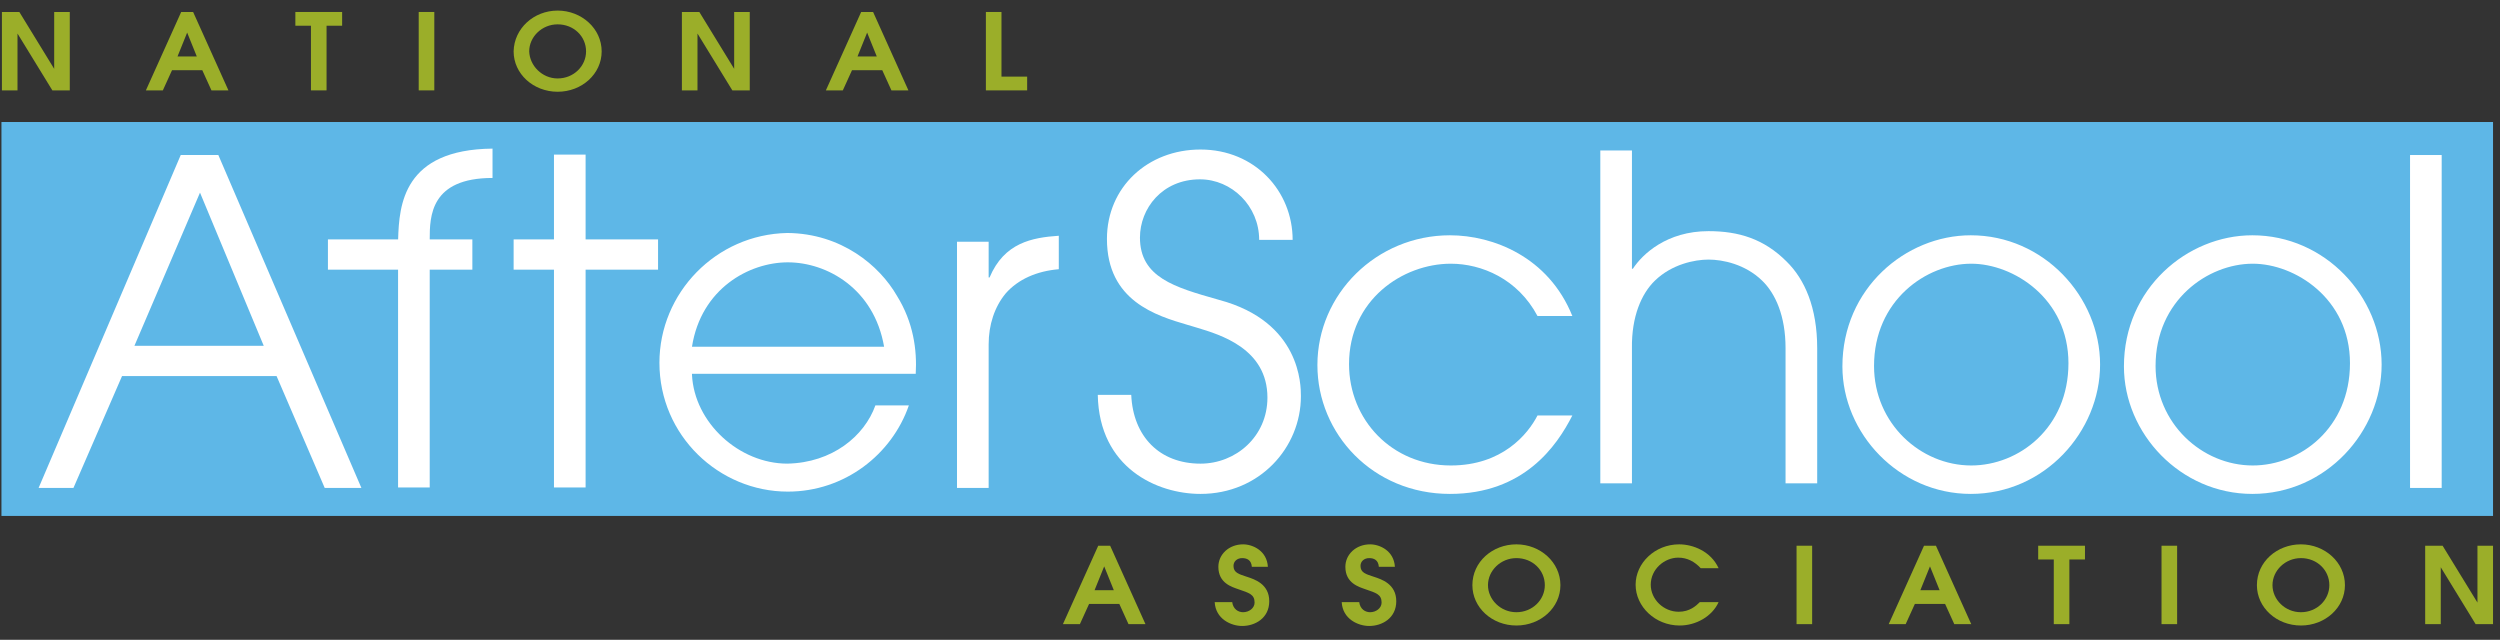 <svg width="211" height="54" viewBox="0 0 211 54" fill="none" xmlns="http://www.w3.org/2000/svg">
<rect x="0" y="0" width="211" height="54" fill="#333333" stroke="none"/>
<g clip-path="url(#clip0_6381_474)">
<path d="M210.412 10.298H0.123V43.544H210.412V10.298Z" fill="#5EB7E7"/>
<path d="M0.123 1.01H1.632L4.573 5.809V1.01H5.889V7.628H4.419L1.477 2.829V7.628H0.162V1.01H0.123Z" fill="#9BAE29"/>
<path d="M15.293 1.01H16.299L19.279 7.628H17.847L17.073 5.925H14.519L13.745 7.628H12.313L15.293 1.01ZM14.983 4.764H16.609L15.796 2.751L14.983 4.764Z" fill="#9BAE29"/>
<path d="M26.245 2.171H24.929V1.01H28.876V2.171H27.561V7.628H26.245V2.171Z" fill="#9BAE29"/>
<path d="M35.339 1.01H36.655V7.628H35.339V1.01Z" fill="#9BAE29"/>
<path d="M47.065 0.893C49.077 0.893 50.78 2.403 50.78 4.338C50.78 6.234 49.116 7.744 47.065 7.744C45.014 7.744 43.35 6.234 43.35 4.338C43.388 2.403 45.052 0.893 47.065 0.893ZM47.065 6.621C48.419 6.621 49.464 5.576 49.464 4.338C49.464 3.061 48.419 2.055 47.065 2.055C45.749 2.055 44.665 3.099 44.665 4.338C44.704 5.538 45.749 6.621 47.065 6.621Z" fill="#9BAE29"/>
<path d="M57.513 1.01H59.023L61.964 5.809V1.01H63.279V7.628H61.809L58.868 2.829V7.628H57.552V1.01H57.513Z" fill="#9BAE29"/>
<path d="M72.683 1.01H73.689L76.669 7.628H75.237L74.463 5.925H71.909L71.135 7.628H69.704L72.683 1.01ZM72.374 4.764H73.999L73.186 2.751L72.374 4.764Z" fill="#9BAE29"/>
<path d="M83.209 1.01H84.525V6.467H86.692V7.628H83.209V1.01Z" fill="#9BAE29"/>
<path d="M92.691 46.059H93.697L96.677 52.677H95.245L94.471 50.974H91.917L91.143 52.677H89.711L92.691 46.059ZM92.381 49.813H94.006L93.194 47.801L92.381 49.813Z" fill="#9BAE29"/>
<path d="M103.991 50.781C104.068 51.439 104.533 51.671 104.92 51.671C105.423 51.671 105.887 51.323 105.887 50.858C105.887 50.162 105.423 50.045 104.533 49.736C103.991 49.542 102.83 49.233 102.83 47.839C102.83 46.794 103.72 45.943 104.92 45.943C105.732 45.943 106.932 46.485 107.009 47.839H105.655C105.616 47.259 105.229 47.104 104.842 47.104C104.416 47.104 104.107 47.375 104.107 47.762C104.107 48.343 104.571 48.459 105.268 48.691C105.848 48.884 107.125 49.271 107.125 50.742C107.125 52.174 105.926 52.832 104.842 52.832C103.913 52.832 102.598 52.252 102.52 50.819H103.991V50.781Z" fill="#9BAE29"/>
<path d="M114.71 50.781C114.788 51.439 115.252 51.671 115.639 51.671C116.142 51.671 116.607 51.323 116.607 50.858C116.607 50.162 116.142 50.045 115.252 49.736C114.71 49.542 113.549 49.233 113.549 47.839C113.549 46.794 114.439 45.943 115.639 45.943C116.452 45.943 117.651 46.485 117.729 47.839H116.374C116.336 47.259 115.949 47.104 115.562 47.104C115.136 47.104 114.826 47.375 114.826 47.762C114.826 48.343 115.291 48.459 115.987 48.691C116.568 48.884 117.845 49.271 117.845 50.742C117.845 52.174 116.645 52.832 115.562 52.832C114.633 52.832 113.317 52.252 113.24 50.819H114.71V50.781Z" fill="#9BAE29"/>
<path d="M127.984 45.943C129.996 45.943 131.699 47.452 131.699 49.388C131.699 51.284 130.035 52.793 127.984 52.793C125.933 52.793 124.269 51.284 124.269 49.388C124.269 47.414 125.972 45.943 127.984 45.943ZM127.984 51.671C129.338 51.671 130.383 50.626 130.383 49.388C130.383 48.11 129.338 47.104 127.984 47.104C126.668 47.104 125.585 48.149 125.585 49.388C125.585 50.587 126.63 51.671 127.984 51.671Z" fill="#9BAE29"/>
<path d="M145.05 50.819C144.508 52.019 143.154 52.793 141.761 52.793C139.71 52.793 138.046 51.206 138.046 49.349C138.046 47.53 139.671 45.943 141.722 45.943C142.883 45.943 144.392 46.523 145.05 47.956H143.541C143.038 47.414 142.419 47.065 141.645 47.065C140.484 47.065 139.323 48.033 139.323 49.349C139.323 50.587 140.406 51.632 141.683 51.632C142.612 51.632 143.154 51.129 143.464 50.819H145.05Z" fill="#9BAE29"/>
<path d="M151.629 46.059H152.945V52.677H151.629V46.059Z" fill="#9BAE29"/>
<path d="M162.387 46.059H163.393L166.373 52.677H164.941L164.167 50.974H161.613L160.839 52.677H159.407L162.387 46.059ZM162.078 49.813H163.703L162.89 47.801L162.078 49.813Z" fill="#9BAE29"/>
<path d="M173.339 47.22H172.023V46.059H175.971V47.22H174.655V52.677H173.339V47.22Z" fill="#9BAE29"/>
<path d="M182.433 46.059H183.749V52.677H182.433V46.059Z" fill="#9BAE29"/>
<path d="M194.198 45.943C196.21 45.943 197.913 47.452 197.913 49.388C197.913 51.284 196.249 52.793 194.198 52.793C192.147 52.793 190.483 51.284 190.483 49.388C190.483 47.414 192.185 45.943 194.198 45.943ZM194.198 51.671C195.552 51.671 196.597 50.626 196.597 49.388C196.597 48.11 195.552 47.104 194.198 47.104C192.882 47.104 191.798 48.149 191.798 49.388C191.798 50.587 192.843 51.671 194.198 51.671Z" fill="#9BAE29"/>
<path d="M204.646 46.059H206.156L209.097 50.858V46.059H210.412V52.677H208.942L206.001 47.878V52.677H204.685V46.059H204.646Z" fill="#9BAE29"/>
<path d="M33.602 20.206H27.677V22.76H33.597V41.144H36.268V22.761L39.867 22.76V20.206H36.268C36.267 18.25 36.331 15.02 41.569 15.02V12.543C34.042 12.619 33.685 17.289 33.602 20.206Z" fill="white"/>
<path d="M95.477 33.326C95.632 36.848 97.876 39.132 101.321 39.132C104.3 39.132 106.971 36.848 106.971 33.558C106.971 29.44 103.023 28.256 101.003 27.65C100.897 27.619 100.796 27.588 100.701 27.559C100.554 27.515 100.398 27.469 100.237 27.421L100.233 27.42C97.612 26.648 93.426 25.415 93.426 20.167C93.426 15.794 96.87 12.62 101.321 12.62C105.926 12.62 109.099 16.142 109.099 20.245H106.274C106.274 17.381 103.952 15.136 101.282 15.136C98.07 15.136 96.212 17.613 96.212 20.051C96.212 23.413 99.153 24.248 102.765 25.274L102.907 25.315C109.797 27.163 109.796 32.533 109.796 33.428V33.442C109.796 37.777 106.313 41.686 101.321 41.686C97.683 41.686 92.768 39.519 92.652 33.326H95.477Z" fill="white"/>
<path fill-rule="evenodd" clip-rule="evenodd" d="M15.254 13.084H18.428L30.502 41.182H27.406L23.342 31.739H10.301L6.199 41.182H3.258L15.254 13.084ZM11.346 29.184H22.259L16.88 16.258L11.346 29.184Z" fill="white"/>
<path fill-rule="evenodd" clip-rule="evenodd" d="M58.403 31.623C58.597 35.687 62.389 39.131 66.453 39.131C70.245 39.054 72.954 36.809 73.883 34.216H76.708C75.276 38.357 71.29 41.492 66.492 41.492C60.687 41.492 55.656 36.77 55.656 30.617C55.656 24.734 60.416 19.78 66.453 19.664C71.019 19.703 74.231 22.412 75.702 24.966C77.095 27.211 77.404 29.533 77.288 31.546H58.403V31.623ZM74.618 29.262C73.767 24.347 69.781 22.141 66.492 22.141C63.241 22.141 59.177 24.347 58.403 29.262H74.618Z" fill="white"/>
<path d="M83.442 20.4H80.771V41.183H83.442V29.069C83.442 27.405 83.945 25.896 84.873 24.773C85.918 23.573 87.505 22.877 89.362 22.722V19.897C87.118 20.052 84.757 20.477 83.519 23.419H83.442V20.4Z" fill="white"/>
<path d="M122.373 41.686C128.603 41.686 131.389 37.661 132.705 35.068H129.764C128.951 36.654 126.784 39.286 122.45 39.286C117.458 39.286 113.859 35.416 113.859 30.733C113.859 25.314 118.387 22.257 122.45 22.257C125.043 22.257 128.1 23.534 129.764 26.669H132.705C130.693 21.677 126.01 19.858 122.373 19.858C116.181 19.858 111.189 24.811 111.189 30.81C111.189 36.616 115.871 41.686 122.373 41.686Z" fill="white"/>
<path d="M135.066 12.697H137.736V22.683H137.814C138.626 21.444 140.677 19.509 144.199 19.509C146.753 19.509 148.882 20.167 150.778 22.063C152.326 23.573 153.371 25.972 153.371 29.378V40.795H150.7V29.378C150.7 26.669 149.849 24.773 148.727 23.689C147.295 22.296 145.399 21.909 144.199 21.909C143.038 21.909 141.103 22.296 139.671 23.689C138.549 24.773 137.698 26.708 137.736 29.378V40.795H135.066V12.697Z" fill="white"/>
<path fill-rule="evenodd" clip-rule="evenodd" d="M177.247 30.772C177.247 25.044 172.488 19.858 166.334 19.858C160.839 19.858 155.499 24.347 155.499 30.926C155.499 36.577 160.259 41.686 166.334 41.686C172.565 41.686 177.247 36.422 177.247 30.772ZM174.577 30.655C174.577 36.112 170.398 39.286 166.373 39.286C162.078 39.286 158.169 35.725 158.169 30.888C158.169 25.353 162.581 22.257 166.373 22.257C169.933 22.257 174.577 25.198 174.577 30.655Z" fill="white"/>
<path fill-rule="evenodd" clip-rule="evenodd" d="M190.096 19.858C196.249 19.858 201.009 25.044 201.009 30.772C201.009 36.422 196.326 41.686 190.096 41.686C184.02 41.686 179.26 36.577 179.26 30.926C179.26 24.347 184.6 19.858 190.096 19.858ZM190.134 39.286C194.159 39.286 198.338 36.112 198.338 30.655C198.338 25.198 193.695 22.257 190.134 22.257C186.342 22.257 181.93 25.353 181.93 30.888C181.93 35.725 185.839 39.286 190.134 39.286Z" fill="white"/>
<path d="M206.078 13.084H203.408V41.182H206.078V13.084Z" fill="white"/>
<path d="M43.35 20.206H46.755V13.046H49.425V20.206H55.54V22.76H49.425V41.144H46.755V22.761L43.35 22.76V20.206Z" fill="white"/>
</g>
<defs>
<clipPath id="clip0_6381_474">
<rect width="211" height="52.391" fill="white" transform="translate(0 0.804)"/>
</clipPath>
</defs>
</svg>
